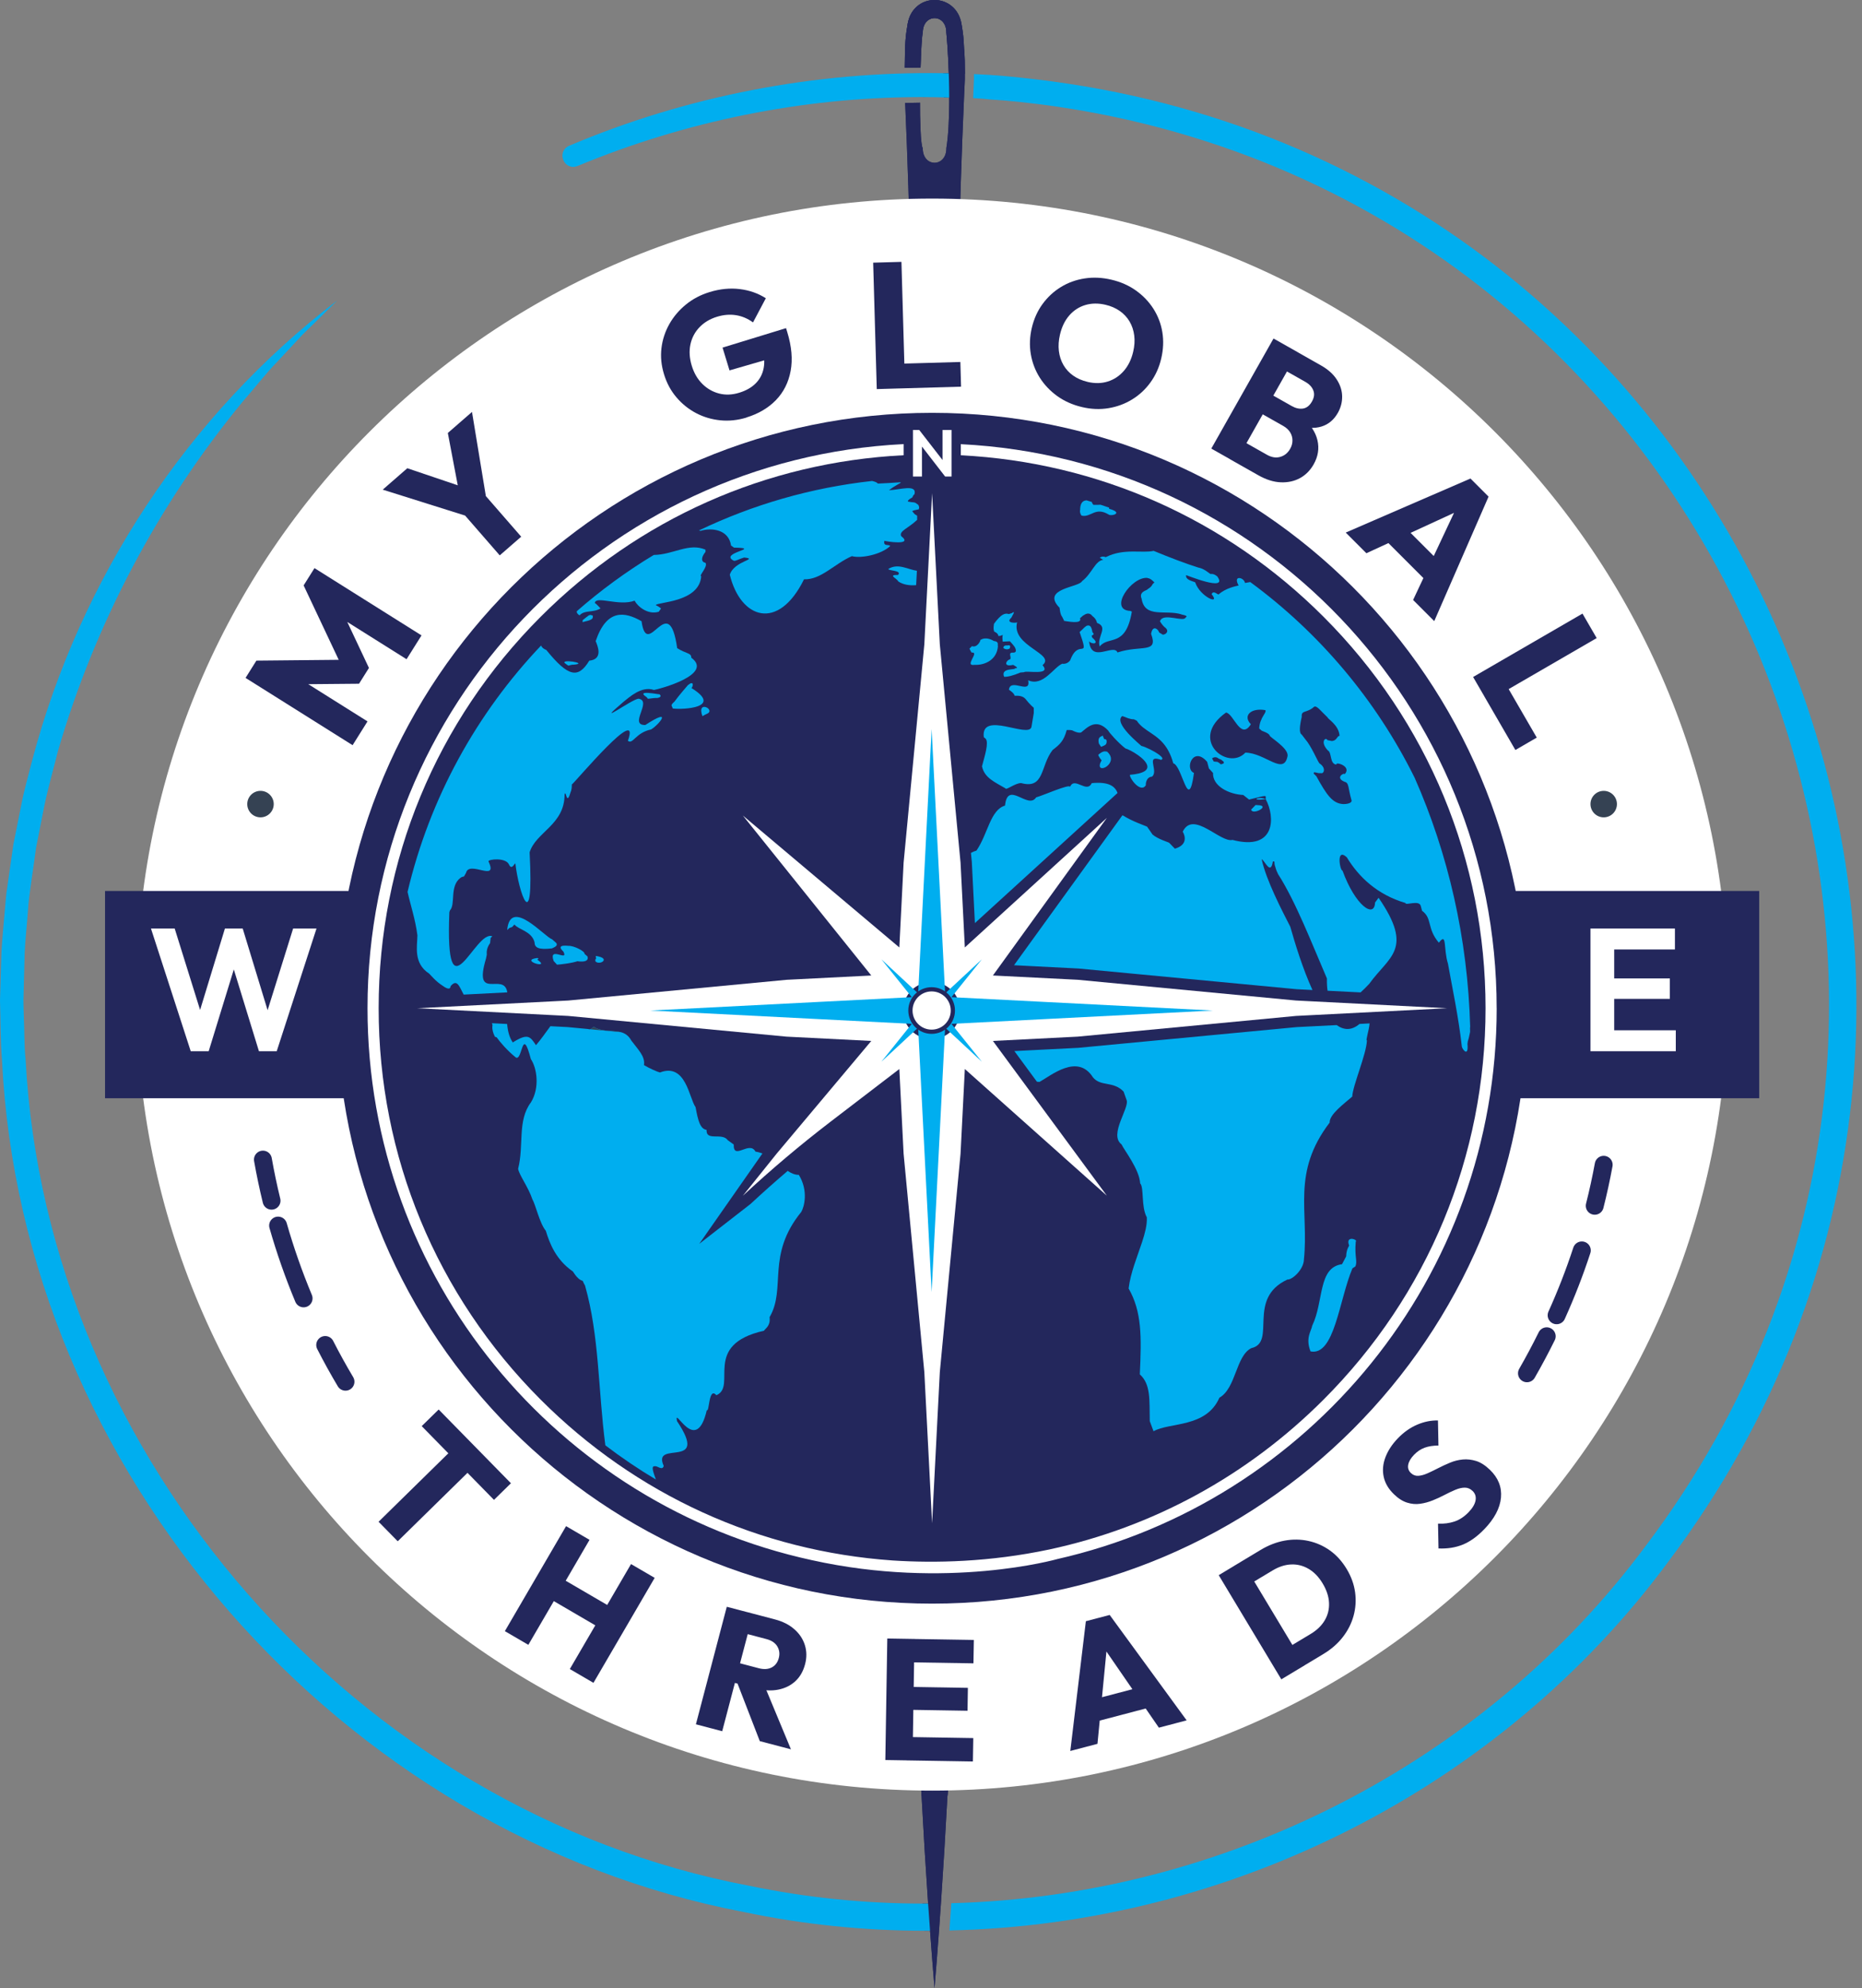 <?xml version="1.0" encoding="UTF-8"?> <svg xmlns="http://www.w3.org/2000/svg" width="104" height="111" viewBox="0 0 104 111" fill="none"><rect x="0" y="0" width="104" height="111" fill="#808080" stroke="none"/><g clip-path="url(#clip0_131_1800)"><path d="M51.702 5.422C51.627 5.42 51.552 5.42 51.477 5.42H51.702V5.422Z" fill="#23275C"></path><path d="M53.891 4.122V4.434C53.876 4.775 53.858 5.119 53.844 5.465C52.749 30.096 53.869 67.229 52.718 99.58V99.636C52.713 99.722 52.71 99.806 52.707 99.892C52.707 99.911 52.707 99.928 52.704 99.947H52.937C52.932 100.033 52.927 100.119 52.923 100.203L52.38 100.208L52.009 100.213L51.471 100.217C51.465 100.127 51.46 100.035 51.455 99.942C51.579 99.944 51.707 99.944 51.837 99.944C51.787 99.944 51.737 99.942 51.687 99.942C51.687 99.928 51.687 99.916 51.687 99.903C51.684 99.813 51.68 99.722 51.677 99.632C51.677 99.619 51.677 99.605 51.677 99.591C50.535 67.476 51.629 29.674 50.557 5.748C50.835 5.74 51.112 5.734 51.388 5.733C51.382 6.481 51.419 8.139 51.541 8.267C51.529 9.365 52.871 9.359 52.858 8.267C52.966 7.606 53.013 6.694 53.018 5.737C53.018 5.639 53.02 5.54 53.02 5.442H52.983C52.891 5.439 52.799 5.436 52.707 5.436C52.707 5.12 52.701 4.783 52.691 4.412C52.688 4.305 52.685 4.195 52.682 4.086C52.785 4.086 52.89 4.089 52.995 4.092C52.966 3.211 52.915 2.4 52.858 1.833C52.873 0.733 51.527 0.739 51.543 1.833C51.498 1.928 51.448 2.744 51.419 3.767C51.126 3.77 50.832 3.775 50.535 3.781C50.544 2.32 50.582 2.023 50.696 1.339C50.996 -0.455 53.404 -0.441 53.705 1.339C53.783 1.814 53.826 2.105 53.848 2.728C53.888 3.083 53.894 3.637 53.894 4.12L53.891 4.122Z" fill="#23275C"></path><path d="M53.891 4.122V4.434C53.875 4.775 53.858 5.119 53.844 5.465C52.749 30.096 53.869 67.229 52.718 99.58V99.636C52.713 99.722 52.71 99.806 52.707 99.892L52.394 99.896L51.997 99.9L51.685 99.903C51.682 99.813 51.678 99.722 51.675 99.632C51.675 99.619 51.675 99.605 51.675 99.591C50.533 67.476 51.627 29.674 50.555 5.748C50.833 5.74 51.11 5.734 51.386 5.733C51.38 6.481 51.417 8.139 51.539 8.267C51.527 9.365 52.869 9.359 52.857 8.267C52.964 7.606 53.011 6.694 53.016 5.737C53.016 5.639 53.017 5.54 53.017 5.442C53.017 5.095 53.011 4.747 53.002 4.405C52.999 4.3 52.996 4.195 52.992 4.092C52.964 3.211 52.913 2.4 52.857 1.833C52.871 0.733 51.525 0.739 51.541 1.833C51.496 1.928 51.446 2.744 51.417 3.767C51.124 3.77 50.83 3.775 50.533 3.781C50.543 2.32 50.58 2.023 50.694 1.339C50.994 -0.455 53.402 -0.441 53.703 1.339C53.782 1.814 53.824 2.105 53.846 2.728C53.886 3.083 53.892 3.637 53.892 4.12L53.891 4.122Z" fill="#23275C"></path><path d="M52.936 99.947C52.931 100.033 52.927 100.119 52.922 100.203C52.922 100.222 52.922 100.241 52.919 100.258C52.811 102.281 52.691 104.285 52.555 106.266C52.553 106.274 52.553 106.28 52.553 106.288C52.536 106.536 52.519 106.784 52.5 107.033C52.485 107.277 52.466 107.519 52.449 107.761C52.449 107.77 52.447 107.778 52.447 107.788C52.369 108.866 52.285 109.938 52.197 111C52.108 109.941 52.025 108.87 51.947 107.792C51.842 107.792 51.738 107.792 51.633 107.792C51.596 107.292 51.56 106.786 51.524 106.275C51.628 106.277 51.733 106.275 51.838 106.275C51.702 104.294 51.58 102.285 51.472 100.252C51.471 100.239 51.471 100.228 51.471 100.217C51.464 100.127 51.46 100.035 51.455 99.942C51.578 99.944 51.706 99.944 51.836 99.944C51.786 99.944 51.736 99.942 51.686 99.942C51.686 99.928 51.686 99.916 51.686 99.903C51.683 99.813 51.68 99.722 51.677 99.632C51.778 99.632 51.882 99.632 51.986 99.635C52.124 99.635 52.263 99.635 52.403 99.635H52.717C52.714 99.721 52.711 99.805 52.708 99.891C52.708 99.91 52.708 99.927 52.705 99.946H52.938L52.936 99.947Z" fill="#23275C"></path><path d="M52.936 99.947C52.931 100.033 52.927 100.119 52.922 100.203C52.922 100.222 52.922 100.241 52.919 100.258C52.811 102.281 52.691 104.285 52.555 106.266C52.553 106.274 52.553 106.28 52.553 106.288C52.536 106.536 52.519 106.784 52.5 107.033C52.485 107.277 52.466 107.519 52.449 107.761C52.449 107.77 52.447 107.778 52.447 107.788C52.369 108.866 52.285 109.938 52.197 111C52.108 109.941 52.025 108.87 51.947 107.792C51.908 107.289 51.872 106.783 51.838 106.275C51.702 104.294 51.58 102.285 51.472 100.252C51.471 100.239 51.471 100.228 51.471 100.217C51.464 100.127 51.46 100.035 51.455 99.942C51.578 99.944 51.706 99.944 51.836 99.944C51.886 99.944 51.938 99.944 51.989 99.944H51.999C52.127 99.946 52.258 99.946 52.391 99.946H52.936V99.947Z" fill="#23275C"></path><path d="M52.01 100.26L51.681 100.255L51.472 100.252C51.471 100.239 51.471 100.228 51.471 100.217C51.464 100.127 51.46 100.035 51.455 99.942C51.578 99.944 51.706 99.944 51.836 99.944C51.786 99.944 51.736 99.942 51.686 99.942C51.686 99.928 51.686 99.916 51.686 99.903C51.683 99.813 51.68 99.722 51.677 99.632C51.677 99.619 51.677 99.605 51.677 99.591L51.986 99.588V99.635L52 99.9V99.932V99.946L52.01 100.213V100.26Z" fill="#23275C"></path><path d="M52.716 99.636C52.713 99.722 52.71 99.807 52.707 99.892C52.706 99.911 52.706 99.928 52.704 99.947H52.937C52.932 100.033 52.927 100.119 52.923 100.203C52.923 100.222 52.921 100.241 52.919 100.258C52.777 100.258 52.502 100.261 52.435 100.261H52.379V100.208L52.391 99.947L52.395 99.896V99.885L52.402 99.636V99.585L52.66 99.58H52.718V99.636H52.716Z" fill="#23275C"></path><path d="M52.936 99.947C52.931 100.033 52.927 100.119 52.922 100.203C52.922 100.222 52.922 100.241 52.919 100.258C52.777 100.26 52.502 100.261 52.435 100.261H52.378C52.253 100.261 52.13 100.261 52.01 100.261L51.681 100.256L51.472 100.253C51.471 100.241 51.471 100.23 51.471 100.219C51.464 100.128 51.46 100.036 51.455 99.944C51.578 99.945 51.706 99.945 51.836 99.945C51.786 99.945 51.736 99.944 51.686 99.944C51.686 99.93 51.686 99.917 51.686 99.905C51.683 99.814 51.68 99.724 51.677 99.633C51.677 99.621 51.677 99.606 51.677 99.592L51.986 99.589L52.663 99.582H52.721V99.638C52.716 99.724 52.713 99.808 52.71 99.894C52.71 99.913 52.71 99.93 52.706 99.949H52.939L52.936 99.947Z" fill="#23275C"></path><path d="M52.706 99.892C52.706 99.911 52.706 99.928 52.703 99.947H52.39C52.257 99.947 52.126 99.947 51.998 99.946H51.989C51.937 99.946 51.886 99.946 51.836 99.946C51.785 99.946 51.736 99.944 51.685 99.944C51.685 99.93 51.685 99.917 51.685 99.905L51.998 99.902L52.395 99.897L52.707 99.894L52.706 99.892Z" fill="#23275C"></path><path d="M53.016 5.444H52.98C52.888 5.44 52.796 5.437 52.704 5.437C52.369 5.428 52.035 5.422 51.701 5.422C51.626 5.42 51.551 5.42 51.476 5.42H51.337C44.812 5.439 38.287 6.764 32.257 9.268C31.504 9.559 31.054 8.472 31.785 8.14C38.36 5.353 45.534 3.976 52.679 4.087C52.782 4.087 52.886 4.091 52.991 4.094C52.994 4.197 52.997 4.301 53.001 4.406C53.01 4.748 53.016 5.097 53.016 5.444Z" fill="#00AEEF"></path><path d="M51.947 107.792C51.842 107.792 51.738 107.792 51.633 107.792C48.257 107.789 44.872 107.447 41.544 106.747C19 102.438 1.234 82.14 0.112 59.192C0.022 58.158 0.036 56.906 0 55.869C0.025 55.13 0.058 53.891 0.081 53.148C0.116 52.48 0.22 51.419 0.277 50.738C0.314 50.364 0.341 49.895 0.406 49.535L0.748 47.141L1.223 44.769C1.353 44.096 1.636 43.1 1.806 42.422C4.48 32.319 10.509 23.12 18.828 16.782C18.192 17.417 17.554 18.045 16.912 18.668C16.556 19.054 15.859 19.798 15.49 20.193C14.853 20.84 14.148 21.757 13.543 22.438C8.844 28.154 5.319 34.794 3.247 41.893C3.001 42.883 2.667 44.042 2.466 45.041L2.009 47.355C1.923 48.124 1.589 50.102 1.559 50.864C1.516 51.513 1.4 52.566 1.377 53.216C1.366 53.795 1.328 54.992 1.316 55.573C1.295 55.945 1.325 56.389 1.33 56.753C1.364 57.398 1.35 58.464 1.427 59.109C2.586 81.418 19.92 101.121 41.839 105.281C45.036 105.947 48.282 106.272 51.524 106.277C51.628 106.278 51.733 106.277 51.838 106.277C51.872 106.785 51.908 107.291 51.947 107.794V107.792Z" fill="#00AEEF"></path><path d="M93.155 87.223C83.774 99.892 68.662 107.441 53.031 107.775C53.031 107.767 53.031 107.761 53.031 107.753C53.066 107.266 53.102 106.774 53.134 106.278C53.136 106.27 53.136 106.263 53.136 106.255C68.254 105.863 82.841 98.539 91.929 86.293C115.064 55.684 96.796 11.39 58.845 5.925C57.695 5.765 56.478 5.625 55.33 5.555C55.003 5.522 54.78 5.497 54.353 5.478C54.367 5.128 54.383 4.781 54.4 4.436V4.134C55.614 4.187 56.627 4.286 57.833 4.428C97.638 9.097 117.279 55.234 93.154 87.223H93.155Z" fill="#00AEEF"></path><path d="M51.418 3.769C51.124 3.772 50.83 3.776 50.533 3.783C50.543 2.322 50.58 2.025 50.694 1.341C50.994 -0.453 53.402 -0.439 53.703 1.341C53.782 1.816 53.824 2.106 53.846 2.73C53.886 3.084 53.892 3.639 53.892 4.122C53.593 4.109 53.292 4.1 52.992 4.094C52.964 3.212 52.913 2.402 52.857 1.834C52.871 0.734 51.525 0.741 51.541 1.834C51.496 1.93 51.446 2.745 51.418 3.769Z" fill="#23275C"></path><path d="M52.064 99.969C76.608 99.969 96.505 80.072 96.505 55.528C96.505 30.984 76.608 11.087 52.064 11.087C27.52 11.087 7.623 30.984 7.623 55.528C7.623 80.072 27.52 99.969 52.064 99.969Z" fill="white"></path><path d="M75.439 53.914C74.898 54.255 74.454 54.309 74.24 53.853L75.439 53.914Z" fill="#354253"></path><path d="M52.062 89.53C70.42 89.53 85.303 74.648 85.303 56.289C85.303 37.93 70.42 23.048 52.062 23.048C33.703 23.048 18.82 37.93 18.82 56.289C18.82 74.648 33.703 89.53 52.062 89.53Z" fill="#23275C"></path><path d="M44.967 27.054H44.968C44.968 27.054 44.971 27.053 44.967 27.054Z" fill="white"></path><path d="M61.499 41.697C61.489 41.699 61.492 41.697 61.499 41.697V41.697Z" fill="white"></path><path d="M56.585 37.12C56.585 37.12 56.59 37.12 56.592 37.12C56.567 37.111 56.572 37.113 56.585 37.12Z" fill="white"></path><path d="M33.537 33.97C33.537 33.97 33.542 33.968 33.544 33.966C33.545 33.972 33.543 33.973 33.537 33.97Z" fill="white"></path><path d="M31.939 43.794C31.939 43.786 31.939 43.781 31.939 43.772C31.921 43.802 31.922 43.807 31.939 43.794Z" fill="white"></path><path d="M59.446 34.676L59.441 34.666C59.422 34.665 59.418 34.666 59.446 34.676Z" fill="white"></path><path d="M51.318 28.435C51.027 28.493 51.052 28.488 50.948 28.538L51.087 28.704L51.226 28.793V29.024C50.737 29.491 50.195 29.651 50.335 29.933C51.048 30.482 49.448 30.221 49.398 30.191C49.316 30.532 49.652 30.369 49.721 30.485C49.215 30.966 48.081 31.19 47.581 31.049C46.59 31.485 45.86 32.374 44.907 32.343C43.473 35.258 41.367 34.558 40.762 32.087C41.007 31.299 42.412 31.221 41.562 31.126C41.265 31.213 41.081 31.338 40.982 31.304C40.123 30.858 42.64 30.602 40.995 30.573L40.832 30.457C40.698 29.541 39.72 29.452 39.131 29.637C39.1 29.629 39.067 29.623 39.037 29.616C42.021 28.185 45.278 27.23 48.71 26.852C48.863 26.887 48.99 26.934 49.029 26.998C50.885 26.923 50.392 26.788 49.652 27.369C50.273 27.346 51.232 27.009 51.076 27.599C51.01 27.624 50.967 27.746 50.96 27.768C50.755 27.884 50.704 27.94 50.704 27.998C50.992 28.066 51.007 28.02 51.134 28.074L51.295 28.19C51.374 28.355 51.324 28.368 51.318 28.434V28.435Z" fill="#00AEEF"></path><path d="M51.212 31.865L51.17 32.669C50.778 32.701 50.432 32.637 50.17 32.459C50.12 32.304 49.545 32.085 50.159 32.099C50.403 31.837 49.621 31.874 49.615 31.766C50.165 31.421 50.714 31.799 51.211 31.865H51.212Z" fill="#00AEEF"></path><path d="M32.889 34.355C32.877 34.374 32.852 34.371 32.543 34.624V34.752C32.505 34.693 33.139 34.671 33.11 34.444V34.368L32.982 34.329L32.889 34.354V34.355Z" fill="#00AEEF"></path><path d="M36.109 38.916L36.178 38.993C36.113 39.05 36.458 38.958 36.711 38.968C36.705 38.965 37.022 38.935 36.839 38.763C36.817 38.78 35.459 38.491 36.109 38.916Z" fill="#00AEEF"></path><path d="M31.595 37.058C31.595 37.058 31.71 37.147 31.745 37.161C31.668 37.193 31.928 37.094 32.034 37.11C32.974 37.032 31.146 36.751 31.593 37.058H31.595Z" fill="#00AEEF"></path><path d="M38.621 38.416C38.735 38.289 38.754 37.975 38.424 38.249C38.344 38.346 37.95 38.788 37.671 39.171C37.671 39.171 37.497 39.311 37.508 39.388L37.579 39.555C38.132 39.629 40.414 39.519 38.621 38.414V38.416Z" fill="#00AEEF"></path><path d="M39.233 39.98C39.167 40.025 39.422 39.869 39.488 39.852C40.005 39.625 38.889 39.044 39.233 39.98Z" fill="#00AEEF"></path><path d="M31.048 52.627L30.828 52.434C30.431 52.32 28.5 50.069 28.328 51.922L28.455 51.806L28.605 51.755L28.733 51.614C28.941 51.897 29.689 51.978 29.856 52.602C29.859 52.905 30.064 53.038 30.841 52.947C30.798 52.939 31.248 52.831 31.048 52.627Z" fill="#00AEEF"></path><path d="M32.649 53.255C32.682 53.111 32.051 52.788 31.746 52.806C31.865 52.831 30.96 52.658 31.468 53.127C31.784 53.731 30.612 52.781 30.924 53.652L31.11 53.856C31.287 53.849 31.943 53.773 32.256 53.664C32.192 53.653 32.948 53.805 32.812 53.395L32.649 53.255Z" fill="#00AEEF"></path><path d="M30.009 53.575C30.009 53.575 30.159 53.498 29.998 53.486C28.963 53.622 30.824 54.139 30.009 53.575Z" fill="#00AEEF"></path><path d="M33.273 53.37L33.296 53.511C33.274 53.556 33.224 53.562 33.262 53.678C33.502 53.917 34.162 53.492 33.273 53.37Z" fill="#00AEEF"></path><path d="M61.948 28.404V28.341C61.788 28.287 61.628 28.232 61.47 28.179C61.375 28.187 61.245 28.19 61.069 28.184C61.069 28.184 60.987 28.085 60.98 28.023C60.884 27.993 60.786 27.965 60.688 27.934H60.686C60.542 27.946 60.35 28.002 60.328 28.423C60.361 28.416 60.252 28.557 60.403 28.784C60.936 28.919 61.164 28.262 61.933 28.732C62.094 28.835 62.776 28.634 61.95 28.405L61.948 28.404Z" fill="#00AEEF"></path><path d="M75.722 69.323C75.878 69.211 75.133 68.943 75.352 69.528C75.391 69.523 75.196 69.712 75.189 70.143L74.958 70.579C73.603 70.764 73.95 72.653 73.291 74.014C73.255 74.29 72.896 74.687 73.199 75.448C74.538 75.715 74.789 72.596 75.538 70.811L75.7 70.707C75.838 70.398 75.647 70.197 75.724 69.323H75.722Z" fill="#00AEEF"></path><path d="M70.376 44.96L70.13 44.942L69.883 45.199C69.942 45.519 70.876 45.044 70.376 44.96Z" fill="#00AEEF"></path><path d="M61.496 41.694C61.535 41.68 61.777 41.607 61.791 41.508C61.791 41.508 61.838 41.405 61.791 41.303C61.683 41.193 61.711 41.408 61.591 41.065C61.521 41.133 61.286 41.116 61.375 41.508L61.497 41.694H61.496Z" fill="#00AEEF"></path><path d="M61.529 42.449L61.453 42.602C61.217 43.292 62.57 42.596 61.823 41.953C61.837 41.999 61.7 41.855 61.421 42.074C61.349 42.154 61.288 42.096 61.437 42.33L61.529 42.45V42.449Z" fill="#00AEEF"></path><path d="M54.273 36.435C54.742 36.38 53.822 37.211 54.428 37.118C55.005 37.147 55.684 36.84 55.739 36.075C55.698 36.007 55.831 35.821 55.508 35.785C55.462 35.763 55.091 35.513 54.752 35.733C54.786 35.751 54.587 36.182 54.288 36.075L54.148 36.213L54.225 36.366L54.272 36.435H54.273Z" fill="#00AEEF"></path><path d="M55.757 35.511C55.746 35.499 55.849 35.535 56.004 35.443C56.015 35.454 55.965 35.51 56.004 35.819H56.081L56.406 35.802L56.56 35.972L56.668 36.11C56.629 36.054 56.918 36.46 56.56 36.435C56.242 36.427 56.593 36.796 56.36 36.827C56.148 36.938 56.078 37.243 56.585 37.119C56.573 37.113 56.57 37.11 56.592 37.119C56.589 37.119 56.587 37.119 56.585 37.119C56.642 37.152 56.976 37.316 56.685 37.307C56.784 37.418 55.864 37.257 56.084 37.785C56.26 37.797 56.592 37.719 56.995 37.546L57.196 37.529C57.295 37.415 58.751 37.741 58.231 37.135C59.001 36.497 56.462 36.083 56.81 34.743C56.751 34.79 56.131 34.797 56.487 34.486L56.595 34.282C56.703 34.077 56.518 34.23 56.518 34.23L56.348 34.282C56.123 34.213 55.913 34.288 55.515 34.829C55.531 34.812 55.454 35.097 55.531 35.255C55.459 35.254 55.754 35.305 55.762 35.511H55.757Z" fill="#00AEEF"></path><path d="M56.05 36.196C56.019 36.154 56.213 36.34 56.405 36.196C56.397 36.133 56.497 36.015 56.297 36.026C56.36 36.063 56.016 35.952 56.05 36.196Z" fill="#00AEEF"></path><path d="M32.213 34.127C33.548 32.958 34.987 31.905 36.515 30.983C37.618 30.968 38.463 30.287 39.404 30.687V30.813C39.13 31.144 39.172 31.384 39.404 31.421C39.558 31.637 39.013 32.149 39.166 32.171C39.054 33.649 36.688 33.602 36.627 33.785C36.871 33.897 36.882 33.955 36.921 33.972L36.796 34.152C36.176 34.347 35.596 33.837 35.446 33.536C34.563 33.861 33.271 33.24 33.224 33.665C33.355 33.746 33.501 33.938 33.54 33.968C33.113 34.226 32.666 34.035 32.37 34.355C32.237 34.274 32.204 34.197 32.215 34.124L32.213 34.127Z" fill="#00AEEF"></path><path d="M28.335 55.403L25.899 55.528C25.649 55.069 25.534 54.63 25.167 55.056C25.146 55.359 24.768 55.062 24.739 55.044C24.334 54.791 24.067 54.448 23.97 54.356C23.075 53.775 23.307 52.825 23.314 52.219C23.197 51.313 22.931 50.545 22.764 49.794C24.006 44.541 26.626 39.822 30.223 36.038C30.259 36.141 30.352 36.225 30.514 36.288C31.74 37.799 32.293 37.901 32.913 36.885C33.727 36.802 33.359 36.016 33.271 35.793C33.885 33.982 34.89 34.143 35.832 34.682C36.156 36.94 37.351 32.852 37.823 36.186C38.318 36.502 38.624 36.447 38.61 36.718C39.893 37.66 36.812 38.474 36.526 38.521C35.82 38.277 35.13 38.949 34.838 39.171C33.048 40.696 35.302 39.014 35.671 39.008C36.444 39.146 35.093 40.489 36.041 40.478C37.618 39.449 36.816 40.458 36.365 40.725C35.495 40.905 35.349 41.586 35.07 41.357C35.832 39.236 32.19 43.594 31.94 43.799V43.775C31.932 43.789 31.927 43.8 31.927 43.805C31.927 43.81 31.932 43.805 31.94 43.799C31.935 44.175 31.863 44.206 31.857 44.263C31.638 45.024 31.616 44.038 31.534 44.356C31.535 46.056 29.929 46.449 29.581 47.586C29.834 52.428 28.965 49.795 28.785 48.2L28.717 48.269C28.52 48.574 28.431 48.249 28.423 48.252C28.226 47.863 27.278 47.967 27.282 48.089C27.854 49.288 26.201 48.013 26.031 48.73L25.915 48.934C25.798 48.946 25.735 49.002 25.729 49.002C25.09 49.469 25.464 50.484 25.128 50.831L25.098 50.934C24.857 57.036 26.539 51.863 27.498 52.275L27.404 52.361L27.373 52.652C27.113 53.011 27.204 53.297 27.189 53.302L27.143 53.523C26.417 55.959 28.16 54.217 28.335 55.408V55.403Z" fill="#00AEEF"></path><path d="M44.757 67.657C42.778 70.087 43.931 71.912 42.984 73.537C43.046 74.035 42.743 74.165 42.673 74.293C39.182 75.079 41.201 77.388 40.011 77.895C39.576 77.393 39.625 78.879 39.478 78.728C38.872 81.34 37.617 78.41 37.814 79.341C39.673 82.113 36.392 80.341 37.072 81.841C36.998 82.126 36.704 81.823 36.589 81.862C36.333 81.818 36.5 82.209 36.634 82.601C35.654 82.016 34.712 81.379 33.811 80.692C33.403 77.579 33.481 74.603 32.675 71.767C32.587 71.624 32.55 71.507 32.545 71.507C32.212 71.434 31.958 70.881 31.975 70.97C31.053 70.323 30.701 69.428 30.486 68.714C30.14 68.303 29.908 67.236 29.744 66.979C29.506 66.261 29.008 65.628 28.939 65.254C29.275 63.933 28.884 62.564 29.658 61.539C30.159 60.72 29.986 59.617 29.65 59.128C29.145 57.195 29.191 59.27 28.808 59.036C28.331 58.653 27.908 58.156 27.742 57.914L27.644 57.881C27.403 57.417 27.544 57.173 27.497 57.198C27.491 57.173 27.483 57.148 27.477 57.125L28.325 57.169C28.361 57.58 28.453 57.925 28.641 58.198C29.503 57.658 29.614 57.878 29.936 58.353C30.203 58.044 30.475 57.653 30.742 57.292L31.697 57.341L32.851 57.45C32.894 57.469 32.928 57.47 32.958 57.461H32.962C33.084 57.428 33.141 57.255 33.25 57.38C33.72 57.617 34.244 57.511 34.672 57.623C34.906 57.686 35.111 57.814 35.262 58.095C35.647 58.608 36.045 58.978 35.968 59.465C36.272 59.647 36.737 59.851 36.861 59.876C38.317 59.317 38.493 61.336 38.851 61.812C38.979 62.525 39.101 63.034 39.465 63.08C39.428 63.736 40.334 63.209 40.648 63.656L40.982 63.898C40.953 64.809 41.865 63.658 42.198 64.295C42.336 64.315 42.464 64.351 42.584 64.398L39.056 69.443L41.92 67.217C42.596 66.589 43.29 65.972 43.996 65.37C44.196 65.506 44.398 65.595 44.618 65.592C45.17 66.493 44.909 67.401 44.756 67.656L44.757 67.657Z" fill="#00AEEF"></path><path d="M82.116 57.356C81.981 52.364 80.88 47.644 79.01 43.414C79.005 43.403 79.002 43.396 78.995 43.385C76.846 39.063 73.691 35.33 69.832 32.496C69.739 32.51 69.644 32.529 69.539 32.547C69.485 32.224 68.843 32.087 69.182 32.688C69.019 32.73 68.482 32.822 68.058 33.187C68.028 33.216 67.761 32.926 67.675 33.176C68.194 33.808 67.036 33.326 66.76 32.523C66.758 32.468 66.191 32.41 66.25 32.112C66.186 32.069 68.668 33.104 67.982 32.172C67.982 32.185 67.814 32.012 67.618 32.047C67.55 32.029 67.271 31.743 66.933 31.688C66.208 31.46 65.297 31.11 64.435 30.754C63.797 30.901 62.78 30.594 61.772 31.101C61.793 31.132 61.601 31.001 61.426 31.138L61.551 31.215L61.621 31.252C61.157 31.313 60.988 32.032 60.438 32.444C60.288 32.797 58.157 32.846 59.154 33.904C59.202 33.854 59.18 34.269 59.329 34.441L59.44 34.665C59.562 34.677 60.468 34.874 60.322 34.518C60.385 34.463 60.383 34.466 60.508 34.352C60.465 34.435 60.718 34.108 60.972 34.34C60.979 34.402 61.202 34.463 61.274 34.776C61.94 35.019 61.241 35.544 61.424 36.094C61.904 35.468 62.874 36.194 63.218 34.147L63.136 34.108C61.885 34.054 63.2 32.169 64.097 32.265C64.09 32.302 64.194 32.215 64.48 32.521C64.274 32.669 64.435 32.68 64.085 32.905C64.11 32.951 63.588 33.015 63.761 33.418C63.943 34.544 65.088 34.018 65.996 34.301C65.874 34.299 66.449 34.361 66.225 34.468C66.127 34.765 64.985 34.188 64.8 34.66C64.73 34.643 64.961 34.95 65.032 34.993C64.963 34.974 65.355 35.152 65.118 35.372C65.107 35.374 64.963 35.491 64.882 35.391C64.882 35.391 64.744 35.327 64.732 35.286C64.705 35.155 64.383 34.847 64.293 35.391C64.716 36.508 63.715 35.993 62.418 36.427C62.202 35.908 60.946 37.06 60.832 35.8C60.941 35.975 61.476 35.993 61.005 35.596L60.972 35.493C60.985 35.463 61.151 35.447 61.052 35.325C60.979 35.407 61.044 34.797 60.682 34.941C60.682 34.954 60.615 34.971 60.451 35.146L60.301 35.286C60.876 36.954 60.258 35.583 59.78 36.85C59.793 36.843 59.63 37.105 59.329 37.055C58.846 37.26 58.255 38.352 57.427 37.979C57.596 38.827 56.44 37.819 56.352 38.504C56.351 38.504 56.348 38.502 56.346 38.502C56.377 38.527 56.64 38.69 56.663 38.825C56.638 38.888 57.074 38.739 57.31 39.063C57.334 39.09 57.507 39.318 57.74 39.516V39.81C57.727 39.91 57.671 40.205 57.612 40.58C57.474 41.25 54.763 39.65 54.949 41.157L55.054 41.244C55.24 41.461 54.999 42.211 54.848 42.782C54.984 43.428 55.554 43.658 56.155 44.011C56.188 44.146 56.696 43.713 57.037 43.719C58.349 44.077 58.102 42.752 58.793 41.872C59.19 41.568 59.419 41.369 59.58 40.757C59.574 40.761 59.758 40.744 59.86 40.771C59.783 40.707 60.205 40.982 60.393 40.886C60.715 40.633 61.219 40.053 61.907 40.797C61.924 40.872 62.444 41.463 62.857 41.783C63.155 41.869 63.997 42.352 64.08 42.749C64.118 42.927 63.999 43.088 63.602 43.183C63.471 43.216 63.308 43.241 63.11 43.258C63.102 43.313 63.146 43.419 63.221 43.532C63.358 43.75 63.607 43.999 63.81 43.974C63.883 43.968 63.947 43.925 64.002 43.833C63.996 43.827 63.991 43.772 64.007 43.703C64.027 43.591 64.088 43.438 64.238 43.382C64.271 43.369 64.308 43.361 64.35 43.358C64.433 43.285 64.461 43.183 64.463 43.071C64.465 42.852 64.365 42.594 64.4 42.457C64.413 42.407 64.444 42.374 64.504 42.361C64.572 42.347 64.682 42.363 64.849 42.422C64.993 42.383 64.916 42.269 64.746 42.142C64.477 41.938 63.972 41.694 63.749 41.644C63.736 41.611 62.155 40.371 62.683 39.977L62.821 40.027C62.821 40.027 62.819 40.025 62.816 40.022C62.874 40.047 63.13 40.166 63.33 40.157L63.491 40.233C63.886 40.841 64.644 40.95 65.165 41.758C65.202 41.816 65.24 41.88 65.275 41.949C65.374 42.135 65.461 42.353 65.53 42.614C66.044 42.744 66.375 45.461 66.688 43.153C66.147 42.93 66.646 41.616 67.427 42.538L67.521 42.899L67.752 43.153C67.722 43.896 68.647 44.344 69.441 44.383L69.764 44.639C70.83 44.383 70.692 44.383 70.692 44.614C71.232 45.599 71.261 47.528 68.839 46.892C68.157 47.061 66.643 45.219 66.061 46.431C66.21 46.691 66.324 47.18 65.621 47.381L65.297 47.047C65.268 47.024 64.654 46.841 64.369 46.586C64.346 46.556 64.227 46.369 64.069 46.152C63.808 46.035 63.315 45.889 62.694 45.514L56.637 53.888L60.244 54.072L72.424 55.227L73.306 55.272C72.772 54.106 72.344 52.716 72.067 51.738C71.633 50.888 70.716 49.145 70.469 47.969C70.65 48.05 70.968 48.891 71.094 48.097C71.247 48.072 71.136 48.142 71.224 48.378C71.235 48.378 71.244 48.52 71.385 48.8C72.382 50.358 73.26 52.652 74.113 54.625C74.108 54.894 74.121 55.122 74.15 55.312L75.994 55.406C76.153 55.263 76.316 55.098 76.478 54.926C77.577 53.388 78.991 53.016 76.999 50.122L76.802 50.389C76.769 51.294 75.697 50.569 74.985 48.608C74.842 48.622 74.606 47.286 75.227 47.866C75.883 48.953 76.924 49.952 78.503 50.414C78.484 50.58 79.291 50.211 79.359 50.594L79.428 50.85C80.013 51.272 79.684 51.828 80.366 52.631C80.833 52.006 80.614 52.983 80.874 53.798C81.099 55.069 81.463 56.75 81.65 58.436C81.689 58.603 82.033 59.042 81.964 58.281L81.984 58.128C82.034 57.986 82.067 57.834 82.097 57.675C82.102 57.65 82.108 57.623 82.111 57.595C82.109 57.512 82.106 57.43 82.105 57.347L82.116 57.356ZM68.35 42.603C68.319 42.654 68.182 42.671 68.182 42.671C68.158 42.65 68.093 42.578 67.997 42.535L67.794 42.516L67.702 42.347C67.691 42.328 67.899 42.197 68.057 42.347L68.211 42.416L68.318 42.502C68.318 42.502 68.382 42.552 68.349 42.605L68.35 42.603ZM69.557 42.021C68.572 43.069 66.365 41.282 68.475 39.783C68.896 39.815 69.293 41.363 69.866 40.433C69.4 39.96 69.868 39.508 70.668 39.646C70.755 39.703 70.563 39.933 70.468 40.125C70.494 40.133 70.357 40.261 70.33 40.671L70.468 40.789C70.46 40.788 70.454 40.788 70.454 40.788C70.478 40.802 70.886 40.93 70.914 41.063C70.922 41.163 71.955 41.75 71.918 42.193C71.713 43.341 70.678 42.032 69.557 42.019V42.021ZM75.02 44.892C74.431 44.855 74.11 44.402 73.524 43.338L73.369 43.183C73.417 43.083 73.358 43.107 73.661 43.164H73.786C73.939 43.213 74.091 42.872 73.694 42.617C73.588 42.494 73.246 41.657 72.905 41.271L72.707 41.011C72.553 40.932 72.585 40.547 72.707 40.021C72.677 39.622 72.974 39.836 73.4 39.457C73.549 39.374 73.774 39.7 74.156 40.057C74.13 40.118 74.789 40.48 74.819 41.082C74.664 41.093 74.685 41.347 74.389 41.372L74.142 41.321C74.05 41.116 73.703 41.414 74.172 41.902C74.397 42.013 74.258 42.66 74.652 42.689C74.527 42.502 75.52 42.757 75.113 43.218C75.046 43.125 74.56 43.428 75.099 43.646C75.358 43.703 75.286 43.978 75.485 44.669C75.533 44.786 75.363 44.894 75.02 44.892ZM76.494 57.136L75.934 57.166C75.489 57.545 75.061 57.517 74.656 57.23L72.43 57.342L60.224 58.5L56.657 58.681L57.916 60.392C57.962 60.397 58.01 60.398 58.059 60.403C58.702 60.051 60.187 58.791 61.046 60.148C61.48 60.681 62.179 60.336 62.758 60.944L62.921 61.403C63.115 61.839 61.915 63.337 62.641 63.89C62.807 64.236 63.64 65.29 63.683 66.068C63.907 66.287 63.727 67.375 64.054 67.962C64.065 68.171 64.04 68.395 63.99 68.631C63.941 68.859 63.871 69.097 63.79 69.343C63.527 70.15 63.144 71.046 63.038 71.935C63.78 73.239 63.761 74.617 63.663 76.728C64.282 77.29 64.196 78.143 64.219 79.34L64.429 79.906C65.327 79.393 67.366 79.727 68.108 78.034C69.044 77.499 69.019 75.707 69.889 75.267C71.328 74.943 69.605 72.509 71.906 71.436C72.175 71.46 72.824 70.873 72.83 70.307C73.111 67.601 72.13 65.476 74.267 62.672C74.241 62.22 75.091 61.605 75.528 61.222C75.553 60.608 76.317 58.873 76.349 58.083C76.26 58.114 76.466 57.536 76.497 57.134L76.494 57.136ZM60.976 43.722C60.701 44.318 60.015 43.338 59.771 43.925C59.719 43.758 58.238 44.421 57.873 44.516C57.419 45.228 56.279 43.536 56.135 44.975C55.309 45.219 55.179 46.556 54.54 47.488C54.427 47.519 54.324 47.563 54.23 47.617L54.279 48.114L54.452 51.536L62.419 44.272C62.276 43.888 61.919 43.632 60.979 43.722H60.976Z" fill="#00AEEF"></path><path d="M70.696 44.617C69.763 44.731 70.296 44.433 70.696 44.617V44.617Z" fill="#00AEEF"></path><path d="M33.25 57.381C33.72 57.619 34.244 57.513 34.672 57.625L32.961 57.462C33.083 57.43 33.139 57.256 33.248 57.381H33.25Z" fill="#354253"></path><path d="M80.813 56.289L73.362 56.669L72.382 56.719L60.19 57.875L55.458 58.115L61.821 66.753L53.89 59.683L53.65 64.415L52.492 76.609L52.061 85.04L51.628 76.609L50.47 64.415L50.231 59.683L46.397 62.618C44.697 63.92 43.059 65.303 41.491 66.759L43.383 64.403L48.664 58.115L43.93 57.875L31.738 56.719L30.758 56.669L23.307 56.289L30.758 55.909L31.738 55.859L43.93 54.702L48.664 54.462L41.491 45.53L50.231 52.895L50.47 48.161L51.628 35.968L52.061 27.538L52.492 35.968L53.65 48.161L53.89 52.895L61.821 45.663L55.458 54.461L60.19 54.7L72.382 55.858L73.362 55.908L80.813 56.288V56.289Z" fill="white"></path><path d="M52.063 58.365C53.21 58.365 54.139 57.436 54.139 56.289C54.139 55.142 53.21 54.212 52.063 54.212C50.916 54.212 49.986 55.142 49.986 56.289C49.986 57.436 50.916 58.365 52.063 58.365Z" fill="white"></path><path d="M89.573 45.632C89.981 45.632 90.312 45.301 90.312 44.892C90.312 44.484 89.981 44.153 89.573 44.153C89.165 44.153 88.834 44.484 88.834 44.892C88.834 45.301 89.165 45.632 89.573 45.632Z" fill="#354253"></path><path d="M14.55 45.632C14.958 45.632 15.289 45.301 15.289 44.892C15.289 44.484 14.958 44.153 14.55 44.153C14.141 44.153 13.81 44.484 13.81 44.892C13.81 45.301 14.141 45.632 14.55 45.632Z" fill="#354253"></path><path d="M98.258 49.742H83.877V61.314H98.258V49.742Z" fill="#23275C"></path><path d="M20.248 49.742H5.867V61.314H20.248V49.742Z" fill="#23275C"></path><path d="M10.653 58.689L8.432 51.839H9.757L11.403 57.111H10.955L12.563 51.839H13.556L15.164 57.111H14.725L16.372 51.839H17.678L15.456 58.689H14.463L12.846 53.427H13.274L11.656 58.689H10.653Z" fill="white"></path><path d="M88.834 58.689V51.839H90.159V58.689H88.834ZM89.809 53.008V51.839H93.551V53.008H89.809ZM89.809 55.766V54.625H93.268V55.766H89.809ZM89.809 58.689V57.52H93.6V58.689H89.809Z" fill="white"></path><path d="M52.645 24.007V25.684L51.344 24.007H50.992V26.604H51.495V24.932L52.789 26.604H53.147V24.007H52.645Z" fill="white"></path><path d="M52.033 58.011C52.913 58.011 53.627 57.297 53.627 56.417C53.627 55.537 52.913 54.824 52.033 54.824C51.153 54.824 50.44 55.537 50.44 56.417C50.44 57.297 51.153 58.011 52.033 58.011Z" fill="#23275C"></path><path d="M51.568 62.986L51.282 57.37L49.23 59.275L50.927 57.161L45.465 56.883L36.324 56.417L45.465 55.95L50.927 55.672L49.23 53.558L51.282 55.464L51.568 49.847L52.035 40.699L52.502 49.849L52.788 55.464L54.839 53.558L53.142 55.672L58.605 55.95L67.745 56.417L58.605 56.883L53.142 57.161L54.839 59.275L52.788 57.37L52.502 62.986L52.035 72.135L51.568 62.986Z" fill="#00AEEF"></path><path d="M52.035 57.72C52.755 57.72 53.339 57.137 53.339 56.417C53.339 55.697 52.755 55.114 52.035 55.114C51.316 55.114 50.732 55.697 50.732 56.417C50.732 57.137 51.316 57.72 52.035 57.72Z" fill="#23275C"></path><path d="M52.036 57.484C52.625 57.484 53.103 57.007 53.103 56.417C53.103 55.828 52.625 55.35 52.036 55.35C51.447 55.35 50.969 55.828 50.969 56.417C50.969 57.007 51.447 57.484 52.036 57.484Z" fill="white"></path><path d="M83.594 56.289C83.594 39.41 70.335 25.629 53.664 24.798V25.418C61.318 25.804 68.462 28.973 73.92 34.43C79.757 40.267 82.974 48.031 82.974 56.289C82.974 64.546 79.757 72.307 73.92 78.145C69.66 82.405 64.374 85.268 58.62 86.504C55.265 87.216 52.206 87.272 49.869 87.121C42.438 86.605 35.522 83.465 30.202 78.145C24.365 72.307 21.149 64.545 21.149 56.289C21.149 48.033 24.363 40.269 30.202 34.43C35.666 28.968 42.811 25.799 50.473 25.415V24.794C33.796 25.621 20.527 39.405 20.527 56.287C20.527 71.395 31.154 84.019 45.339 87.101C52.901 88.783 59.037 87.047 59.037 87.047C59.037 87.047 59.037 87.047 59.037 87.046C73.095 83.871 83.596 71.306 83.596 56.289H83.594Z" fill="white"></path><path d="M19.693 41.603L13.715 37.847L14.321 36.882L19.466 36.832L19.152 37.332L16.959 32.683L17.565 31.718L23.543 35.474L22.708 36.804L18.974 34.458L19.185 34.273L20.607 37.291L20.054 38.172L16.716 38.202L16.793 37.93L20.527 40.275L19.693 41.605V41.603Z" fill="#23275C"></path><path d="M26.344 28.899L21.377 27.337L22.75 26.141L26.677 27.469L25.786 28.244L25.013 24.173L26.363 22.998L27.211 28.146L26.344 28.901V28.899ZM27.913 31.007L25.713 28.48L26.911 27.437L29.111 29.963L27.911 31.007H27.913Z" fill="#23275C"></path><path d="M41.698 23.312C41.201 23.463 40.709 23.515 40.223 23.465C39.737 23.415 39.285 23.279 38.87 23.059C38.452 22.838 38.09 22.545 37.779 22.179C37.468 21.813 37.238 21.387 37.088 20.895C36.935 20.398 36.888 19.912 36.945 19.437C37.001 18.963 37.148 18.517 37.382 18.099C37.616 17.682 37.926 17.318 38.307 17.006C38.688 16.693 39.132 16.46 39.635 16.306C40.215 16.128 40.777 16.073 41.321 16.14C41.865 16.207 42.349 16.378 42.774 16.651L42.059 18C41.762 17.784 41.444 17.649 41.104 17.596C40.763 17.543 40.412 17.573 40.049 17.684C39.654 17.804 39.327 18.001 39.068 18.271C38.809 18.542 38.641 18.862 38.562 19.232C38.484 19.601 38.509 19.996 38.637 20.417C38.763 20.831 38.962 21.171 39.232 21.437C39.502 21.703 39.815 21.881 40.169 21.971C40.524 22.062 40.896 22.046 41.285 21.927C41.674 21.809 41.983 21.632 42.215 21.396C42.446 21.162 42.593 20.878 42.655 20.545C42.718 20.212 42.687 19.845 42.563 19.443L43.773 19.804L40.746 20.679L40.357 19.407L43.904 18.32L43.971 18.54C44.218 19.343 44.28 20.067 44.16 20.71C44.04 21.354 43.766 21.896 43.34 22.337C42.913 22.777 42.366 23.101 41.696 23.306L41.698 23.312Z" fill="#23275C"></path><path d="M48.971 21.723L48.77 14.665L50.349 14.62L50.551 21.677L48.971 21.723ZM50.19 21.688L50.151 20.309L53.64 20.209L53.679 21.588L50.19 21.688Z" fill="#23275C"></path><path d="M60.431 22.726C59.913 22.604 59.453 22.399 59.055 22.115C58.657 21.829 58.33 21.485 58.075 21.084C57.821 20.682 57.654 20.243 57.574 19.768C57.494 19.293 57.513 18.807 57.63 18.307C57.749 17.801 57.95 17.356 58.233 16.97C58.516 16.584 58.856 16.27 59.257 16.024C59.657 15.779 60.099 15.62 60.581 15.545C61.064 15.47 61.566 15.493 62.085 15.617C62.597 15.737 63.052 15.939 63.447 16.22C63.842 16.501 64.169 16.842 64.424 17.24C64.678 17.639 64.845 18.076 64.922 18.549C64.999 19.023 64.978 19.514 64.858 20.02C64.741 20.52 64.539 20.963 64.256 21.352C63.974 21.741 63.631 22.059 63.231 22.302C62.831 22.548 62.392 22.709 61.916 22.788C61.438 22.868 60.942 22.848 60.43 22.726H60.431ZM60.741 21.32C61.15 21.417 61.528 21.409 61.875 21.299C62.224 21.19 62.52 20.993 62.769 20.709C63.017 20.424 63.192 20.068 63.292 19.64C63.367 19.323 63.388 19.02 63.352 18.734C63.316 18.448 63.23 18.189 63.094 17.954C62.956 17.72 62.774 17.523 62.545 17.362C62.316 17.203 62.052 17.087 61.753 17.017C61.344 16.92 60.964 16.926 60.614 17.031C60.264 17.137 59.968 17.331 59.722 17.612C59.478 17.893 59.305 18.248 59.205 18.676C59.128 19.001 59.108 19.307 59.142 19.596C59.177 19.885 59.263 20.146 59.399 20.381C59.535 20.615 59.718 20.812 59.943 20.971C60.169 21.131 60.435 21.246 60.739 21.318L60.741 21.32Z" fill="#23275C"></path><path d="M67.656 25.044L71.131 18.899L72.489 19.666L69.014 25.812L67.656 25.044ZM68.709 25.641L69.316 24.571L70.761 25.388C71.022 25.537 71.272 25.576 71.509 25.507C71.747 25.438 71.931 25.288 72.062 25.055C72.148 24.904 72.191 24.749 72.189 24.587C72.189 24.426 72.145 24.274 72.059 24.135C71.973 23.994 71.844 23.876 71.67 23.777L70.225 22.96L70.816 21.915L72.147 22.668C72.367 22.793 72.578 22.84 72.779 22.809C72.981 22.777 73.148 22.646 73.279 22.413C73.404 22.193 73.43 21.987 73.353 21.795C73.278 21.602 73.129 21.445 72.909 21.32L71.578 20.567L72.184 19.496L73.776 20.398C74.172 20.621 74.467 20.884 74.662 21.187C74.859 21.49 74.959 21.802 74.964 22.127C74.969 22.451 74.889 22.759 74.725 23.049C74.504 23.438 74.2 23.693 73.811 23.813C73.42 23.934 72.961 23.909 72.428 23.738L72.723 23.296C73.191 23.69 73.476 24.116 73.584 24.576C73.692 25.035 73.622 25.485 73.372 25.926C73.181 26.262 72.928 26.518 72.612 26.691C72.295 26.865 71.937 26.943 71.537 26.927C71.136 26.912 70.719 26.78 70.283 26.534L68.708 25.643L68.709 25.641Z" fill="#23275C"></path><path d="M75.166 29.733L82.131 26.716L83.142 27.727L80.108 34.677L78.927 33.496L81.572 27.868L81.981 28.279L76.317 30.887L75.164 29.733H75.166ZM77.195 29.968L78.1 29.063L80.816 31.779L79.911 32.683L77.197 29.968H77.195Z" fill="#23275C"></path><path d="M82.279 37.796L88.388 34.257L89.181 35.624L83.072 39.163L82.279 37.796ZM82.89 38.852L84.084 38.16L85.834 41.18L84.64 41.872L82.89 38.852Z" fill="#23275C"></path><path d="M21.145 84.959L25.927 80.268L26.997 81.359L22.215 86.049L21.145 84.959ZM23.554 79.62L24.501 78.692L28.538 82.809L27.591 83.737L23.554 79.62Z" fill="#23275C"></path><path d="M28.199 91.065L31.617 85.204L32.928 85.969L29.51 91.83L28.197 91.065H28.199ZM30.411 89.085L31.075 87.948L34.346 89.855L33.681 90.993L30.411 89.085ZM31.827 93.182L35.245 87.321L36.566 88.091L33.147 93.952L31.827 93.182Z" fill="#23275C"></path><path d="M38.869 96.267L40.594 89.705L42.063 90.091L40.338 96.653L38.869 96.267ZM40.702 93.868L40.991 92.771L42.375 93.135C42.66 93.21 42.902 93.196 43.102 93.093C43.302 92.99 43.433 92.814 43.499 92.566C43.561 92.33 43.533 92.115 43.416 91.918C43.299 91.721 43.097 91.585 42.813 91.51L41.419 91.143L41.719 89.999L43.28 90.41C43.721 90.525 44.083 90.708 44.367 90.96C44.653 91.21 44.849 91.505 44.955 91.844C45.061 92.183 45.066 92.54 44.967 92.911C44.863 93.308 44.68 93.625 44.419 93.865C44.158 94.103 43.838 94.26 43.461 94.333C43.085 94.407 42.669 94.383 42.218 94.264L40.702 93.866V93.868ZM42.438 97.207L41.136 93.843L42.581 93.825L44.177 97.663L42.439 97.207H42.438Z" fill="#23275C"></path><path d="M49.449 98.261L49.559 91.477L51.077 91.502L50.968 98.286L49.449 98.261ZM50.612 98.282L50.634 96.975L54.362 97.036L54.34 98.343L50.612 98.282ZM50.657 95.455L50.677 94.177L54.06 94.232L54.04 95.51L50.657 95.455ZM50.701 92.804L50.723 91.498L54.393 91.557L54.371 92.863L50.701 92.804Z" fill="#23275C"></path><path d="M59.781 97.755L60.65 90.511L61.98 90.162L66.279 96.047L64.728 96.455L61.337 91.533L61.877 91.391L61.298 97.357L59.783 97.755H59.781ZM60.958 96.183L60.645 94.993L64.214 94.054L64.526 95.244L60.958 96.183Z" fill="#23275C"></path><path d="M71.567 93.757L68.07 87.941L69.372 87.158L72.869 92.974L71.567 93.757ZM72.456 93.221L71.773 92.083L73.206 91.222C73.558 91.011 73.82 90.755 73.995 90.457C74.17 90.157 74.248 89.832 74.231 89.479C74.214 89.127 74.095 88.766 73.873 88.399C73.656 88.037 73.394 87.766 73.087 87.587C72.781 87.408 72.456 87.327 72.111 87.343C71.766 87.358 71.42 87.472 71.075 87.68L69.6 88.566L68.917 87.43L70.408 86.533C70.847 86.269 71.294 86.096 71.748 86.013C72.203 85.93 72.648 85.936 73.081 86.03C73.514 86.124 73.915 86.301 74.279 86.56C74.645 86.819 74.958 87.166 75.219 87.599C75.473 88.022 75.629 88.457 75.689 88.904C75.748 89.35 75.719 89.786 75.601 90.213C75.484 90.639 75.283 91.035 74.998 91.4C74.714 91.766 74.355 92.079 73.92 92.34L72.455 93.221H72.456Z" fill="#23275C"></path><path d="M82.894 85.382C82.504 85.788 82.103 86.073 81.697 86.237C81.291 86.401 80.839 86.471 80.346 86.449L80.319 85.063C80.65 85.08 80.958 85.04 81.241 84.944C81.525 84.849 81.788 84.674 82.033 84.419C82.25 84.193 82.378 83.976 82.416 83.766C82.453 83.557 82.397 83.382 82.25 83.24C82.121 83.115 81.975 83.054 81.816 83.054C81.655 83.054 81.478 83.094 81.285 83.176C81.091 83.257 80.891 83.352 80.682 83.462C80.472 83.573 80.252 83.674 80.021 83.766C79.79 83.859 79.555 83.923 79.318 83.955C79.08 83.99 78.838 83.968 78.593 83.891C78.346 83.815 78.1 83.659 77.857 83.423C77.552 83.129 77.361 82.805 77.285 82.451C77.208 82.096 77.24 81.734 77.38 81.362C77.521 80.99 77.751 80.638 78.071 80.305C78.404 79.959 78.766 79.704 79.158 79.537C79.549 79.371 79.935 79.293 80.316 79.304L80.343 80.704C80.047 80.704 79.791 80.745 79.574 80.824C79.355 80.904 79.157 81.035 78.98 81.22C78.797 81.409 78.689 81.593 78.654 81.773C78.619 81.952 78.668 82.107 78.802 82.235C78.922 82.351 79.06 82.404 79.216 82.394C79.372 82.385 79.544 82.338 79.73 82.255C79.916 82.173 80.116 82.076 80.33 81.966C80.543 81.856 80.764 81.754 80.994 81.659C81.224 81.563 81.46 81.505 81.705 81.482C81.949 81.46 82.197 81.488 82.45 81.566C82.703 81.646 82.96 81.81 83.218 82.059C83.683 82.507 83.889 83.026 83.835 83.613C83.78 84.201 83.468 84.79 82.899 85.38L82.894 85.382Z" fill="#23275C"></path><path d="M89.572 65.029C89.43 65.801 89.263 66.565 89.072 67.318" stroke="#23275C" stroke-miterlimit="10" stroke-linecap="round"></path><path d="M88.351 69.809C87.945 71.046 87.475 72.254 86.943 73.431" stroke="#23275C" stroke-miterlimit="10" stroke-linecap="round"></path><path d="M86.39 74.603C86.043 75.304 85.676 75.993 85.287 76.67" stroke="#23275C" stroke-miterlimit="10" stroke-linecap="round"></path><path d="M19.297 77.141C18.898 76.471 18.52 75.787 18.164 75.09" stroke="#23275C" stroke-miterlimit="10" stroke-linecap="round"></path><path d="M16.957 72.487C16.407 71.168 15.93 69.812 15.533 68.423" stroke="#23275C" stroke-miterlimit="10" stroke-linecap="round"></path><path d="M15.167 67.034C14.982 66.278 14.822 65.514 14.685 64.74" stroke="#23275C" stroke-miterlimit="10" stroke-linecap="round"></path></g><defs><clipPath id="clip0_131_1800"><rect width="103.692" height="111" fill="white"></rect></clipPath></defs></svg> 